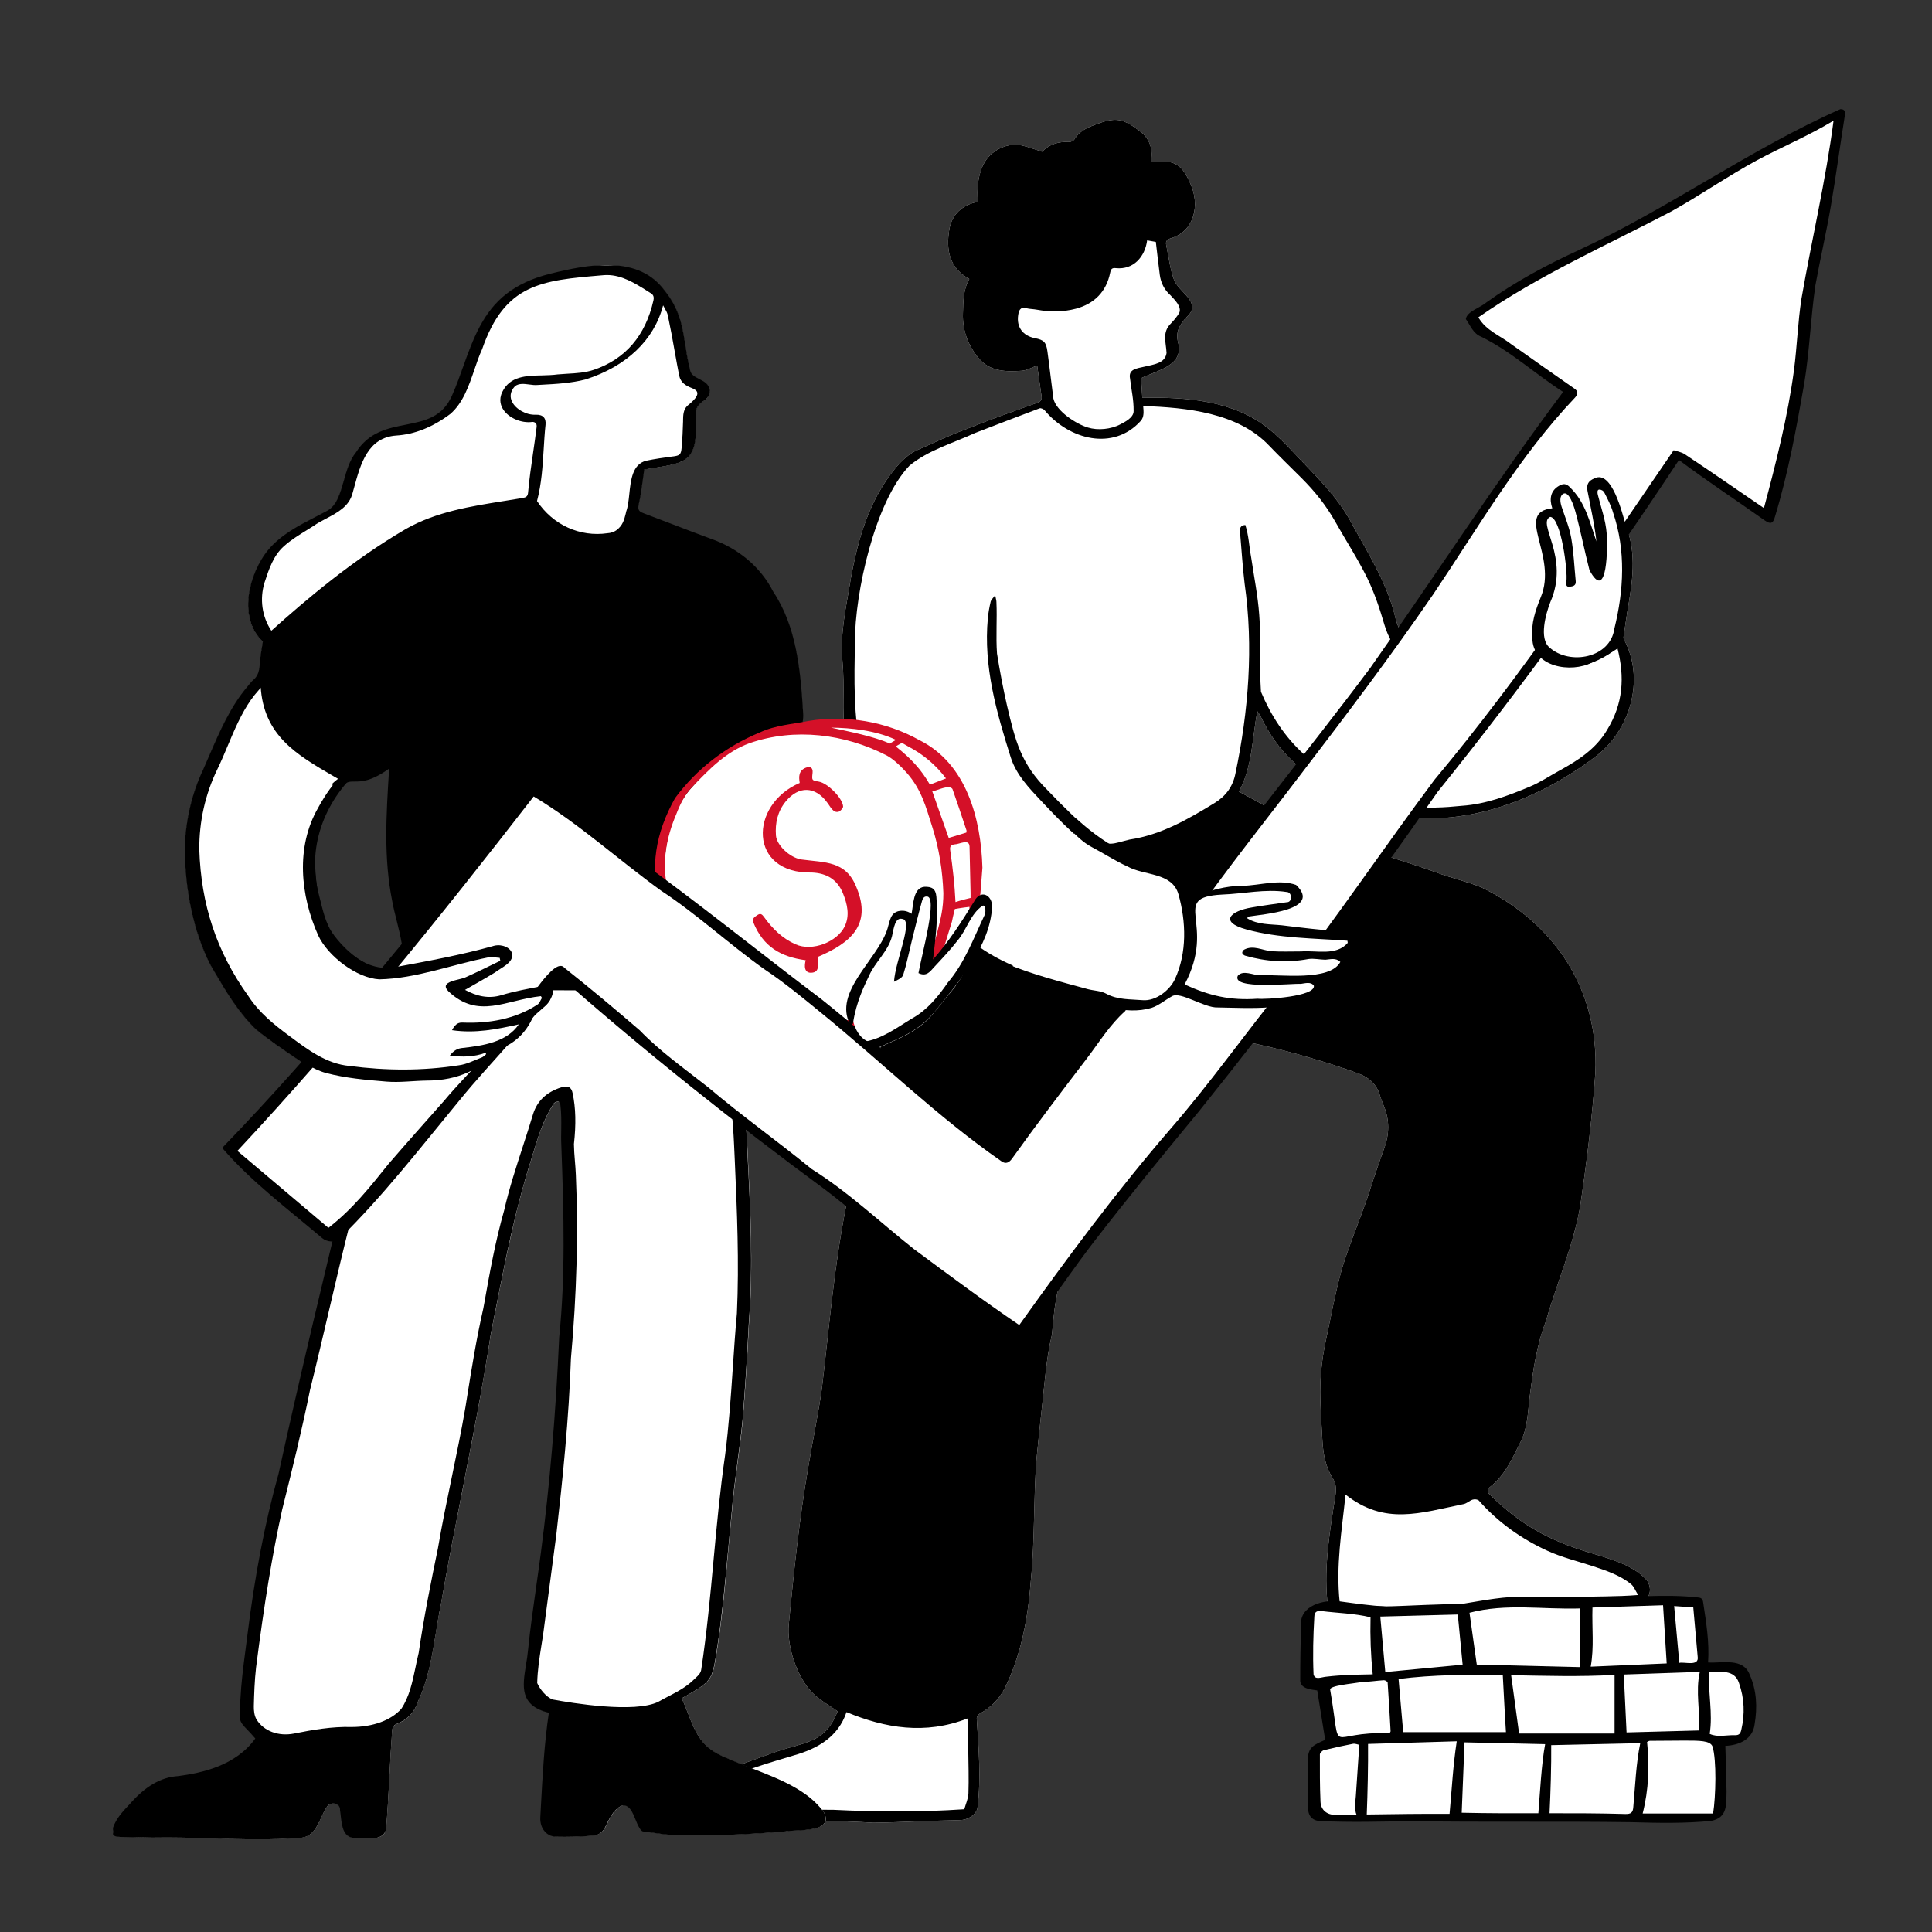 <svg width="226" height="226" viewBox="0 0 226 226" fill="none" xmlns="http://www.w3.org/2000/svg">
<rect x="0" y="0" width="226" height="226" fill="#333333" stroke="none"/>
<g clip-path="url(#clip0_5016_13037)">
<path d="M192.677 184.886C191.22 183.237 188.973 182.559 186.94 181.916C181.643 180.425 178.188 178.675 174.246 174.812C173.851 174.462 174.02 174.157 174.348 173.898C176.087 172.531 176.923 170.544 177.883 168.647C178.707 167.009 178.718 165.202 178.933 163.429C179.317 160.425 179.735 157.399 180.83 154.564C182.106 150.092 184.015 145.801 184.828 141.205C185.607 135.987 186.251 130.725 186.624 125.462C187.041 115.829 181.903 108.003 173.343 103.825C171.604 103.102 169.718 102.707 167.945 102.029C163.687 100.516 159.362 99.274 155.014 98.054C152.484 97.309 150.395 95.615 148.114 94.35C147.063 93.74 145.979 93.176 144.929 92.6C146.499 89.709 146.465 86.445 147.075 83.193C147.267 83.486 147.413 83.667 147.504 83.882C148.441 85.813 149.638 87.574 151.208 89.031C152.981 90.68 154.72 92.397 157.114 93.21C158.639 93.729 160.062 94.599 161.609 95.039C170.26 97.275 179.498 93.876 186.432 88.659C190.678 85.609 192.507 79.489 189.955 74.779C189.921 74.712 189.899 74.61 189.91 74.531C190.057 73.526 190.215 72.532 190.362 71.527C190.96 68.06 191.491 64.842 190.192 61.443C189.661 59.929 189.368 58.518 188.351 56.982C187.968 56.406 187.425 56.203 186.793 56.44C186.115 56.688 185.867 57.061 185.969 57.818C186.296 59.85 186.714 61.872 187.064 63.893C186.714 63.091 186.488 62.278 186.274 61.454C185.89 59.952 185.043 58.71 184.049 57.558C183.552 56.982 183.066 57.004 182.343 57.456C181.304 58.021 181.858 59.41 182.163 59.907C180.932 59.816 179.701 60.562 180.175 62.188C180.525 63.407 180.864 64.638 181.011 65.892C181.18 67.292 181.18 68.704 180.604 70.082C180.04 71.448 179.475 72.848 179.735 74.395C179.757 74.531 179.644 74.7 179.565 74.825C179.373 75.096 179.181 75.355 178.956 75.593C178.357 76.191 177.826 76.948 177.103 77.32C175.568 78.111 173.874 78.495 172.134 78.597C168.317 78.901 164.274 76.157 163.269 72.419C162.377 68.467 160.209 65 158.266 61.499C156.572 58.134 153.794 55.581 151.253 52.86C150.361 51.922 149.458 50.996 148.452 50.195C144.342 46.829 138.752 46.434 133.624 46.536C133.568 45.621 133.512 44.808 133.478 44.243C135.409 43.295 138.514 42.775 137.814 40.076C137.464 38.766 138.051 37.897 138.853 37.05C140.705 35.344 137.78 34.17 137.295 32.623C136.843 31.347 136.696 29.958 136.414 28.625C136.335 28.23 136.516 28.049 136.866 27.902C139.745 27.123 140.389 23.939 139.248 21.488C138.774 20.415 138.21 19.275 136.933 18.981C136.211 18.812 135.42 18.947 134.63 18.947C134.867 17.614 134.63 16.305 133.331 15.345C132.393 14.622 131.411 13.933 130.214 14.023C129.333 14.091 128.452 14.453 127.605 14.78C126.837 15.085 126.148 15.548 125.685 16.293C125.572 16.474 125.256 16.621 125.042 16.61C123.788 16.542 122.715 16.892 121.902 17.75C121.078 17.49 120.321 17.185 119.542 17.016C117.791 16.632 115.849 17.614 115.047 19.218C114.358 20.596 114.279 22.075 114.381 23.6C112.551 23.984 111.343 25.057 111.038 26.886C110.654 29.235 111.038 31.347 113.387 32.634C112.664 33.899 112.687 35.277 112.642 36.654C112.574 38.653 113.24 40.426 114.494 41.917C115.792 43.475 117.678 43.498 119.497 43.374C120.118 43.329 120.705 42.978 121.326 42.764C121.496 43.95 121.654 45.147 121.834 46.333C121.913 46.818 121.699 46.987 121.258 47.146C118.514 48.128 115.747 49.099 113.037 50.195C111.061 50.917 109.355 51.742 107.21 52.691C106.34 53.074 105.459 53.921 104.838 54.644C101.676 58.472 100.388 62.922 99.519 67.71C99.011 70.906 98.243 74.045 98.548 77.332C98.683 78.845 98.683 80.381 98.661 81.917C98.627 84.153 98.796 86.366 99.293 88.534C99.824 90.827 100.219 93.198 101.111 95.355C102.647 99.071 104.669 102.571 107.006 105.869C107.232 106.185 107.334 106.422 107.153 106.851C106.792 107.687 106.532 108.579 106.295 109.46C105.132 113.684 103.878 117.885 103.054 122.199C101.89 128.602 100.355 134.914 98.943 141.261C97.554 148.274 96.989 155.422 96.131 162.514C95.702 165.518 95.069 168.488 94.572 171.481C93.511 177.591 92.878 183.756 92.28 189.922C91.975 192.509 93.274 196.371 95.16 198.144C95.962 198.912 96.967 199.465 97.983 200.188C96.504 203.937 94.234 203.734 90.755 204.931C88.598 205.699 86.441 206.455 84.329 207.336C82.522 208.081 80.975 209.222 80.027 211.018C79.541 211.932 79.801 212.599 80.795 212.768C82.127 212.994 83.46 213.276 84.838 213.05C86.825 212.858 88.847 213.028 90.846 212.994C94.629 212.971 98.401 212.983 102.173 213.22C104.375 213.197 106.588 213.073 108.791 213.005C109.988 212.96 111.196 212.96 112.393 212.904C113.319 212.87 114.29 212.158 114.347 211.424C114.776 207.957 114.471 204.502 114.257 201.035C114.245 200.843 114.437 200.549 114.618 200.447C115.939 199.736 116.933 198.697 117.588 197.376C119.497 193.457 120.276 189.087 120.592 184.784C121.055 180.143 120.886 175.445 121.236 170.792C121.45 168.647 121.665 166.49 121.913 164.344C122.218 161.611 122.399 158.844 123.043 156.168C123.201 154.847 123.257 153.514 123.506 152.204C124.556 146.557 125.019 140.832 126.363 135.231C127.21 131.312 128.012 127.28 129.717 123.644C130.327 122.65 131.196 121.815 131.874 120.855C132.292 120.267 132.811 120.03 133.478 120.053C134.697 120.087 135.94 120.064 137.148 120.222C138.526 120.403 139.892 120.764 141.259 121.024C145.189 121.69 149.096 122.515 152.936 123.644C154.946 124.22 156.945 124.852 158.899 125.575C160.028 125.993 160.965 126.738 161.361 127.969C161.507 128.421 161.666 128.884 161.858 129.324C162.569 131.007 162.535 132.678 161.903 134.384C161.417 135.694 160.977 137.026 160.525 138.348C159.497 141.758 158.007 145.033 156.968 148.443C156.2 151.244 155.669 154.101 155.07 156.936C154.596 159.16 154.381 161.408 154.449 163.689C154.494 165.326 154.607 166.964 154.698 168.601C154.788 170.126 155.07 171.605 155.895 172.915C156.279 173.525 156.324 174.135 156.234 174.79C155.59 178.923 154.867 183.056 155.262 187.257C155.33 188.014 155.68 188.454 156.369 188.59C157.261 188.771 158.176 188.985 159.079 189.008C163.089 189.121 167.109 189.188 171.118 188.929C177.736 188.624 184.342 187.98 190.96 187.811C192.688 187.675 193.512 186.241 192.677 184.886Z" fill="white"/>
<path d="M192.677 184.886C191.22 183.237 188.973 182.559 186.94 181.916C181.643 180.425 178.188 178.675 174.246 174.812C173.851 174.462 174.02 174.157 174.348 173.898C176.087 172.531 176.923 170.544 177.883 168.647C178.707 167.009 178.718 165.202 178.933 163.429C179.317 160.425 179.735 157.399 180.83 154.564C182.106 150.092 184.015 145.801 184.828 141.205C185.607 135.987 186.251 130.725 186.624 125.462C187.041 115.829 181.903 108.003 173.343 103.825C171.604 103.102 169.718 102.707 167.945 102.029C163.687 100.516 159.362 99.274 155.014 98.054C152.484 97.309 150.395 95.615 148.114 94.35C147.063 93.74 145.979 93.176 144.929 92.6C146.499 89.709 146.465 86.445 147.075 83.193C147.267 83.486 147.413 83.667 147.504 83.882C148.441 85.813 149.638 87.574 151.208 89.031C152.981 90.68 154.72 92.397 157.114 93.21C158.639 93.729 160.062 94.599 161.609 95.039C170.26 97.275 179.498 93.876 186.432 88.659C190.678 85.609 192.507 79.489 189.955 74.779C189.921 74.712 189.899 74.61 189.91 74.531C190.057 73.526 190.215 72.532 190.362 71.527C190.96 68.06 191.491 64.842 190.192 61.443C189.661 59.929 189.368 58.518 188.351 56.982C187.968 56.406 187.425 56.203 186.793 56.44C186.115 56.688 185.867 57.061 185.969 57.818C186.296 59.85 186.714 61.872 187.064 63.893C186.714 63.091 186.488 62.278 186.274 61.454C185.89 59.952 185.043 58.71 184.049 57.558C183.552 56.982 183.066 57.004 182.343 57.456C181.304 58.021 181.858 59.41 182.163 59.907C180.932 59.816 179.701 60.562 180.175 62.188C180.525 63.407 180.864 64.638 181.011 65.892C181.18 67.292 181.18 68.704 180.604 70.082C180.04 71.448 179.475 72.848 179.735 74.395C179.757 74.531 179.644 74.7 179.565 74.825C179.373 75.096 179.181 75.355 178.956 75.593C178.357 76.191 177.826 76.948 177.103 77.32C175.568 78.111 173.874 78.495 172.134 78.597C168.317 78.901 164.274 76.157 163.269 72.419C162.377 68.467 160.209 65 158.266 61.499C156.572 58.134 153.794 55.581 151.253 52.86C150.361 51.922 149.458 50.996 148.452 50.195C144.342 46.829 138.752 46.434 133.624 46.536C133.568 45.621 133.512 44.808 133.478 44.243C135.409 43.295 138.514 42.775 137.814 40.076C137.464 38.766 138.051 37.897 138.853 37.05C140.705 35.344 137.78 34.17 137.295 32.623C136.843 31.347 136.696 29.958 136.414 28.625C136.335 28.23 136.516 28.049 136.866 27.902C139.745 27.123 140.389 23.939 139.248 21.488C138.774 20.415 138.21 19.275 136.933 18.981C136.211 18.812 135.42 18.947 134.63 18.947C134.867 17.614 134.63 16.305 133.331 15.345C132.393 14.622 131.411 13.933 130.214 14.023C129.333 14.091 128.452 14.453 127.605 14.78C126.837 15.085 126.148 15.548 125.685 16.293C125.572 16.474 125.256 16.621 125.042 16.61C123.788 16.542 122.715 16.892 121.902 17.75C121.078 17.49 120.321 17.185 119.542 17.016C117.791 16.632 115.849 17.614 115.047 19.218C114.358 20.596 114.279 22.075 114.381 23.6C112.551 23.984 111.343 25.057 111.038 26.886C110.654 29.235 111.038 31.347 113.387 32.634C112.664 33.899 112.687 35.277 112.642 36.654C112.574 38.653 113.24 40.426 114.494 41.917C115.792 43.475 117.678 43.498 119.497 43.374C120.118 43.329 120.705 42.978 121.326 42.764C121.496 43.95 121.654 45.147 121.834 46.333C121.913 46.818 121.699 46.987 121.258 47.146C118.514 48.128 115.747 49.099 113.037 50.195C111.061 50.917 109.355 51.742 107.21 52.691C106.34 53.074 105.459 53.921 104.838 54.644C101.676 58.472 100.388 62.922 99.519 67.71C99.011 70.906 98.243 74.045 98.548 77.332C98.683 78.845 98.683 80.381 98.661 81.917C98.627 84.153 98.796 86.366 99.293 88.534C99.824 90.827 100.219 93.198 101.111 95.355C102.647 99.071 104.669 102.571 107.006 105.869C107.232 106.185 107.334 106.422 107.153 106.851C106.792 107.687 106.532 108.579 106.295 109.46C105.132 113.684 103.878 117.885 103.054 122.199C101.89 128.602 100.355 134.914 98.943 141.261C97.554 148.274 96.989 155.422 96.131 162.514C95.702 165.518 95.069 168.488 94.572 171.481C93.511 177.591 92.878 183.756 92.28 189.922C91.975 192.509 93.274 196.371 95.16 198.144C95.962 198.912 96.967 199.465 97.983 200.188C96.504 203.937 94.234 203.734 90.755 204.931C88.598 205.699 86.441 206.455 84.329 207.336C82.522 208.081 80.975 209.222 80.027 211.018C79.541 211.932 79.801 212.599 80.795 212.768C82.127 212.994 83.46 213.276 84.838 213.05C86.825 212.858 88.847 213.028 90.846 212.994C94.629 212.971 98.401 212.983 102.173 213.22C104.375 213.197 106.588 213.073 108.791 213.005C109.988 212.96 111.196 212.96 112.393 212.904C113.319 212.87 114.29 212.158 114.347 211.424C114.776 207.957 114.471 204.502 114.257 201.035C114.245 200.843 114.437 200.549 114.618 200.447C115.939 199.736 116.933 198.697 117.588 197.376C119.497 193.457 120.276 189.087 120.592 184.784C121.055 180.143 120.886 175.445 121.236 170.792C121.45 168.647 121.665 166.49 121.913 164.344C122.218 161.611 122.399 158.844 123.043 156.168C123.201 154.847 123.257 153.514 123.506 152.204C124.556 146.557 125.019 140.832 126.363 135.231C127.21 131.312 128.012 127.28 129.717 123.644C130.327 122.65 131.196 121.815 131.874 120.855C132.292 120.267 132.811 120.03 133.478 120.053C134.697 120.087 135.94 120.064 137.148 120.222C138.526 120.403 139.892 120.764 141.259 121.024C145.189 121.69 149.096 122.515 152.936 123.644C154.946 124.22 156.945 124.852 158.899 125.575C160.028 125.993 160.965 126.738 161.361 127.969C161.507 128.421 161.666 128.884 161.858 129.324C162.569 131.007 162.535 132.678 161.903 134.384C161.417 135.694 160.977 137.026 160.525 138.348C159.497 141.758 158.007 145.033 156.968 148.443C156.2 151.244 155.669 154.101 155.07 156.936C154.596 159.16 154.381 161.408 154.449 163.689C154.494 165.326 154.607 166.964 154.698 168.601C154.788 170.126 155.07 171.605 155.895 172.915C156.279 173.525 156.324 174.135 156.234 174.79C155.59 178.923 154.867 183.056 155.262 187.257C155.33 188.014 155.68 188.454 156.369 188.59C157.261 188.771 158.176 188.985 159.079 189.008C163.089 189.121 167.109 189.188 171.118 188.929C177.736 188.624 184.342 187.98 190.96 187.811C192.688 187.675 193.512 186.241 192.677 184.886ZM182.219 69.02C182.886 66.389 181.993 63.938 181.338 61.386C181.248 61.115 181.632 60.799 181.813 61.07C183.258 63.306 183.134 65.79 183.518 68.207C183.563 68.512 183.552 68.896 184.026 68.749C184.433 68.625 184.907 68.523 184.817 67.902C184.704 67.145 184.557 66.4 184.489 65.632C184.354 64.119 183.902 62.696 183.484 61.251C183.224 60.358 182.479 58.597 183.145 58.382C183.868 58.1 184.794 60.596 185.133 61.962C185.381 62.978 185.607 64.006 185.777 65.034C185.946 66.073 186.025 67.112 186.127 68.15C186.183 68.794 186.353 68.907 186.883 68.523C187.572 68.026 188.08 67.405 188.08 66.468C188.08 64.763 188.363 63.057 187.956 61.363C187.696 60.166 187.425 58.969 187.256 57.761C187.245 57.58 187.414 57.501 187.504 57.671C189.097 60.889 190.294 64.424 189.933 68.072C189.741 69.765 189.368 71.425 189.063 73.108C188.781 75.344 187.651 76.225 185.573 76.677C184.647 76.903 183.744 76.835 182.897 76.417C179.498 74.757 181.587 71.708 182.219 69.02ZM121.055 39.557C119.643 39.274 118.898 38.269 119.101 36.869C119.18 36.372 119.305 35.853 120.061 36.056C120.457 36.158 120.874 36.146 121.281 36.225C122.817 36.508 124.364 36.508 125.855 36.112C128 35.536 129.412 34.136 129.864 31.9C129.954 31.471 130.078 31.313 130.541 31.369C132.585 31.573 133.929 30.059 134.189 28.117C134.562 28.185 134.901 28.241 135.205 28.298C135.364 29.608 135.499 30.884 135.669 32.16C135.793 33.097 136.199 33.899 136.922 34.543C137.374 35.04 138.277 35.875 137.938 36.609C137.667 37.061 137.329 37.468 136.967 37.84C135.906 38.879 136.403 40.042 136.459 41.296C136.29 42.516 134.968 42.628 133.839 42.9C132.981 43.103 131.964 43.17 132.19 44.288C132.348 45.689 132.619 46.671 132.608 48.094C132.608 48.873 131.546 49.382 131.05 49.641C129.943 50.229 128.407 50.364 127.266 50.014C125.922 49.619 123.551 48.105 123.223 46.626C122.975 44.785 122.783 42.945 122.523 41.104C122.376 40.008 122.094 39.76 121.055 39.557ZM113.285 209.775C113.263 210.408 112.969 211.029 112.8 211.639C107.673 211.989 102.625 211.955 97.509 211.707C94.03 211.673 90.541 211.684 87.062 211.707C85.289 211.831 83.539 211.955 81.788 211.548C81.314 211.469 81.45 211.085 81.597 210.826C82.218 209.73 83.11 208.917 84.239 208.375C87.006 207.054 89.954 206.218 92.878 205.337C95.634 204.558 98.051 203.18 99.022 200.278C103.539 202.153 108.226 202.954 113.172 201.023C113.206 202.299 113.251 203.451 113.263 204.603C113.285 206.32 113.342 208.048 113.285 209.775ZM138.221 113.65C136.945 117.467 134.042 117.365 130.688 116.53C127.571 115.739 124.477 114.802 121.349 114.056C116.075 112.204 113.861 110.657 109.965 106.727C107.108 103.96 105.516 100.369 103.618 96.981C101.97 94.237 101.495 91.12 100.795 88.083C99.801 83.814 99.937 79.466 100.004 75.141C99.993 69.348 102.342 58.698 106.374 54.486C108.52 52.679 111.535 51.821 114.042 50.658C116.56 49.687 119.079 48.715 121.608 47.767C121.755 47.71 122.06 47.846 122.184 47.981C125.075 51.459 130.236 52.77 133.432 49.246C133.85 48.783 133.783 48.162 133.726 47.496C138.785 47.676 144.827 48.264 148.486 52.16C149.717 53.436 150.993 54.667 152.247 55.92C153.794 57.456 155.138 59.139 156.211 61.047C157.442 63.238 158.82 65.35 159.926 67.597C160.785 69.348 161.406 71.234 161.959 73.119C162.4 74.61 163.179 75.852 164.184 76.948C166.691 79.85 170.994 80.415 174.517 79.319C176.55 78.777 178.47 77.851 179.961 76.315C182.75 79.059 186.42 78.009 189.198 75.796C190.079 79.251 189.865 82.323 188.001 85.372C186.703 87.586 184.636 88.93 182.445 90.127C181.271 90.77 180.153 91.527 178.922 92.035C176.381 93.097 173.794 94.068 171.016 94.26C166.849 94.689 163.258 94.61 159.452 92.645C158.854 92.351 158.221 92.103 157.589 91.866C155.59 91.109 154.088 89.641 152.552 88.252C150.293 86.208 148.678 83.712 147.504 80.923C147.301 77.964 147.549 74.904 147.301 71.922C147.142 69.686 146.691 67.462 146.363 65.237C146.126 63.972 146.081 62.64 145.674 61.409C145.098 61.454 145.019 61.781 145.053 62.199C145.234 64.232 145.347 66.265 145.595 68.286C146.646 75.683 146.047 83.181 144.522 90.465C144.229 92.001 143.382 93.13 142.117 93.91C139 95.818 135.838 97.659 132.134 98.212C130.304 98.63 129.536 99.229 127.967 97.761C126.137 96.01 124.274 94.271 122.534 92.43C119.418 89.336 118.785 86.705 117.803 82.56C117.34 80.539 116.956 78.495 116.628 76.451C116.481 74.463 116.651 72.43 116.56 70.432C116.56 70.24 116.493 70.048 116.414 69.63C116.154 69.98 115.939 70.161 115.883 70.386C115.736 71.03 115.612 71.674 115.555 72.329C115.024 77.93 116.572 83.34 118.243 88.625C118.898 90.646 120.355 92.159 121.755 93.65C123.54 95.547 125.369 97.456 127.424 99.025C129.593 100.697 131.998 102.086 134.765 102.662C136.482 103.034 138.051 103.486 138.334 105.451C138.684 108.161 139.215 111.019 138.221 113.65ZM157.013 110.951C154.246 111.323 151.569 111.73 148.803 111.493C148.136 111.448 147.493 111.199 146.838 111.052C146.623 111.007 146.363 110.94 146.194 111.019C145.911 111.177 145.686 111.436 145.437 111.662C145.686 111.798 145.923 112.001 146.194 112.069C147.56 112.408 148.927 112.758 150.361 112.622C152.337 112.441 154.302 112.306 156.256 112.859C156.572 112.95 156.538 113.221 156.256 113.3C153.523 114.147 150.734 114.327 147.922 114.237C147.233 114.181 146.544 114 145.855 113.966C145.539 113.955 145.223 114.169 144.895 114.282C145.098 114.553 145.256 115.039 145.494 115.073C146.454 115.208 147.447 115.253 148.419 115.265C150.158 115.321 151.931 114.881 153.557 115.683C153.67 115.75 153.67 115.908 153.523 115.942C148.611 117.275 143.754 117.501 138.955 115.265C139.949 112.859 140.671 110.443 140.208 107.834C140.129 107.337 140.073 106.829 140.095 106.332C140.4 105.124 142.512 105.078 143.529 104.999C145.561 104.875 147.583 104.728 149.616 104.615C149.932 104.593 150.293 104.638 150.576 104.774C150.768 104.864 150.96 105.169 150.982 105.383C150.993 105.541 150.734 105.846 150.564 105.88C148.757 106.185 146.928 106.355 145.155 106.806C144.952 106.851 144.726 106.953 144.579 107.111C144.364 107.337 144.059 107.665 144.105 107.879C144.161 108.15 144.489 108.478 144.771 108.591C146.499 109.257 148.26 109.675 150.146 109.596C150.756 109.573 151.377 109.867 152.01 109.934C153.342 110.059 154.686 110.126 156.03 110.194C156.505 110.228 157.826 110.725 157.013 110.951ZM184.229 186.839C182.592 186.93 180.966 187.156 179.328 187.28C175.839 187.438 172.349 187.788 168.859 187.912C164.839 187.867 160.694 188.149 156.719 187.461C156.245 183.147 156.968 179.047 157.397 174.835C162.016 178.449 166.07 176.992 171.22 175.942C171.592 175.863 171.897 175.535 172.27 175.422C172.484 175.355 172.868 175.388 172.993 175.535C175.251 178.087 177.973 180.019 181.045 181.419C182.705 182.175 184.512 182.616 186.251 183.181C187.855 183.711 189.458 184.231 190.791 185.304C191.13 185.575 191.288 186.049 191.627 186.58C189.018 186.794 186.793 186.704 184.229 186.839Z" fill="black"/>
</g>
<g clip-path="url(#clip1_5016_13037)">
<path d="M114.421 106.31C113.98 106.038 113.742 106.333 113.492 106.593C112.428 107.953 111.861 109.653 110.604 110.91C109.935 111.613 109.369 112.417 108.757 113.165C108.814 110.752 109.663 108.406 108.927 106.061C108.848 105.857 108.666 105.596 108.474 105.528C106.661 104.86 106.605 106.99 106.344 108.225C105.245 107.749 104.259 107.851 103.931 109.211C103.534 110.854 102.696 112.247 101.393 113.596C100.079 112.055 98.788 110.559 97.507 109.041C94.653 105.517 94.675 100.792 94.018 96.509C93.769 94.481 93.599 92.453 93.44 90.425C93.474 88.736 93.067 87.014 93.588 85.36C93.826 84.771 93.927 84.079 93.894 83.445C93.599 78.573 93.18 73.44 90.393 69.259C88.886 66.279 86.235 64.183 83.108 63.095C80.537 62.144 77.976 61.135 75.405 60.183C74.85 59.979 74.476 59.832 74.657 59.05C74.974 57.679 75.099 56.274 75.314 54.915C80.219 54.11 81.602 54.371 81.352 48.819C81.239 47.912 81.59 47.368 82.259 46.926C82.848 46.541 83.176 45.975 82.904 45.363C82.485 44.343 80.786 44.445 80.673 43.233C79.766 39.562 80.208 37.137 77.682 33.987C74.544 29.817 68.641 31.03 64.257 32.117C62.456 32.582 60.768 33.273 59.306 34.417C55.534 37.284 54.775 42.122 52.962 46.213C50.753 51.447 44.76 48.071 41.656 53.011C40.059 54.949 40.285 58.767 38.291 59.821C35.878 61.124 33.239 62.212 31.426 64.353C29.138 67.118 27.801 72.375 30.792 75.049C30.667 75.921 30.508 76.658 30.463 77.406C30.406 78.233 30.372 79.026 29.659 79.615C29.41 79.819 29.228 80.103 29.013 80.34C26.589 83.184 25.297 86.708 23.813 90.073C22.465 92.906 21.797 95.897 21.672 99.013C21.672 103.727 22.499 108.61 24.64 112.837C26.226 115.499 27.823 118.389 30.101 120.507C31.936 122.003 33.941 123.283 35.901 124.62C38.144 126.161 40.863 126.241 43.491 126.467C39.832 141.775 36.026 157.083 32.661 172.458C30.928 178.69 29.795 185.047 29.002 191.46C28.696 193.93 28.322 196.4 28.209 198.881C27.993 201.918 28.005 201.113 29.976 203.391C27.801 206.45 24.096 207.424 20.867 207.844C18.522 207.991 16.71 209.419 15.237 211.13C14.489 211.934 13.742 212.693 13.368 213.747C13.096 214.517 13.311 214.823 14.104 214.846C15.35 214.869 16.596 214.914 17.843 214.937C23.598 214.823 29.33 215.424 35.085 214.971C37.079 214.914 37.306 212.705 38.235 211.379C38.608 210.665 39.923 210.892 39.866 211.764C40.093 213.056 39.923 215.118 41.781 215.016C42.891 214.914 44.76 215.458 45.157 214.042C45.474 210.212 45.587 206.382 45.859 202.552C45.882 202.144 46.006 201.827 46.437 201.657C47.626 201.17 48.465 200.354 48.873 199.085C50.56 195.539 50.764 191.573 51.557 187.777C53.393 177.183 55.783 166.702 57.414 156.074C58.774 149.287 59.975 142.466 62.082 135.86C62.784 133.538 63.419 131.17 64.767 129.119C64.869 128.949 65.186 128.869 65.413 128.813C65.458 128.801 65.617 129.096 65.651 129.266C65.866 130.83 65.685 132.439 65.764 134.014C66.036 141.492 66.274 149.004 65.515 156.459C65.129 164.889 64.461 173.297 63.373 181.659C62.886 185.432 62.263 189.194 61.878 192.978C61.595 196.207 60.065 199.289 64.314 200.332C63.702 204.456 63.532 208.467 63.317 212.614C63.249 213.826 63.997 214.801 65.129 214.823C66.546 214.857 67.962 214.812 69.367 214.71C69.933 214.665 70.488 214.393 70.783 213.792C71.077 213.192 71.372 212.569 71.768 212.025C72.04 211.662 72.448 211.3 72.867 211.175C74.091 210.971 74.374 212.977 74.895 213.77C74.986 213.951 75.156 214.189 75.314 214.212C76.651 214.393 77.988 214.597 79.336 214.665C83.539 214.687 87.753 214.574 91.945 214.2C93.293 213.928 97.575 214.427 96.397 212.036C93.927 208.603 88.75 207.413 85.046 205.714C81.386 204.275 81.205 201.906 79.755 198.666C83.46 196.547 83.312 196.683 83.947 192.559C84.74 187.426 85.068 182.225 85.601 177.058C85.884 173.41 86.53 169.796 86.881 166.17C87.198 162.374 87.425 158.567 87.617 154.76C88.161 147.746 87.742 140.733 87.402 133.73C87.13 126.354 85.238 119.159 84.003 111.908C85 113.222 85.533 114.899 86.507 116.247C88.286 118.23 89.894 120.496 92.319 121.765C95.921 123.771 100.34 123.873 103.999 122.003C105.868 121.221 107.692 120.303 109.04 118.706C109.765 117.856 110.434 116.961 111.17 116.111C112.541 114.514 113.413 112.61 114.353 110.763C114.886 109.721 114.988 108.588 115.169 107.466C115.214 106.899 114.863 106.582 114.421 106.31ZM49.008 113.233L44.839 113.55L40.331 111.964L35.935 103.772L37.612 94.107L42.109 87.535L51.444 83.558L49.008 113.233Z" fill="white"/>
<path d="M114.456 106.253C114.002 105.97 113.719 106.253 113.481 106.514L113.447 106.548C112.994 107.126 112.62 107.783 112.269 108.406C111.782 109.256 111.283 110.14 110.57 110.854C110.105 111.341 109.686 111.885 109.278 112.406C109.131 112.599 108.984 112.791 108.825 112.984C108.859 112.236 108.961 111.477 109.052 110.752C109.267 109.199 109.482 107.602 108.984 106.027C108.893 105.8 108.712 105.54 108.497 105.46C108.021 105.29 107.636 105.29 107.33 105.472C106.718 105.823 106.548 106.797 106.401 107.658C106.367 107.828 106.344 107.987 106.31 108.134C105.642 107.851 105.087 107.817 104.667 108.032C104.282 108.225 104.022 108.61 103.874 109.188C103.489 110.774 102.696 112.145 101.393 113.494C100.997 113.04 100.612 112.587 100.226 112.134C99.309 111.058 98.436 110.038 97.553 108.995C95.264 106.163 94.823 102.526 94.403 99.002C94.302 98.175 94.2 97.314 94.075 96.487C93.826 94.504 93.667 92.555 93.497 90.402C93.508 89.847 93.475 89.28 93.441 88.736C93.373 87.615 93.293 86.459 93.644 85.36C93.882 84.782 93.996 84.068 93.95 83.422C93.644 78.244 93.146 73.259 90.45 69.214C89 66.358 86.405 64.149 83.142 63.016C81.726 62.495 80.299 61.951 78.917 61.418C77.773 60.988 76.594 60.535 75.428 60.093C74.884 59.889 74.544 59.764 74.714 59.028C74.94 58.064 75.065 57.067 75.201 56.093C75.258 55.708 75.303 55.311 75.36 54.926C75.733 54.869 76.085 54.812 76.413 54.756C80.424 54.121 81.636 53.94 81.398 48.773C81.296 47.958 81.568 47.391 82.27 46.938C82.939 46.496 83.199 45.884 82.939 45.306C82.735 44.819 82.27 44.581 81.806 44.343C81.273 44.071 80.763 43.81 80.707 43.187C80.446 42.145 80.299 41.204 80.163 40.309C79.812 38.1 79.517 36.185 77.705 33.93C76.3 32.061 74.249 31.098 71.428 31.007C69.095 30.928 66.591 31.46 64.246 32.049C62.241 32.559 60.609 33.318 59.273 34.349C56.486 36.48 55.319 39.709 54.197 42.836C53.801 43.946 53.393 45.091 52.917 46.167C51.795 48.83 49.688 49.238 47.468 49.68C45.338 50.099 43.14 50.529 41.622 52.943C40.908 53.804 40.557 55.028 40.217 56.218C39.787 57.736 39.368 59.163 38.28 59.741C37.838 59.979 37.385 60.217 36.943 60.444C34.95 61.475 32.888 62.529 31.404 64.285C30.191 65.746 29.33 67.763 29.092 69.701C28.82 71.933 29.41 73.825 30.746 75.049C30.712 75.31 30.667 75.57 30.622 75.808C30.531 76.352 30.452 76.862 30.418 77.372L30.407 77.451C30.35 78.233 30.293 78.981 29.636 79.536C29.455 79.683 29.308 79.865 29.16 80.046C29.104 80.125 29.036 80.193 28.979 80.272C26.94 82.663 25.694 85.564 24.482 88.374C24.255 88.918 24.006 89.473 23.768 90.017C22.476 92.736 21.751 95.75 21.615 98.979C21.615 104.191 22.646 108.984 24.584 112.825C24.731 113.074 24.878 113.312 25.014 113.562C26.464 116.032 27.971 118.57 30.044 120.507C31.506 121.697 33.092 122.762 34.632 123.805C35.04 124.076 35.448 124.348 35.844 124.632C37.884 126.037 40.342 126.241 42.721 126.422C42.948 126.445 43.174 126.456 43.401 126.479C42.483 130.32 41.543 134.229 40.625 138.013C37.906 149.264 35.097 160.912 32.582 172.402C31.007 178.044 29.806 184.265 28.922 191.414C28.855 191.969 28.787 192.525 28.707 193.08C28.458 194.972 28.209 196.921 28.118 198.847L28.107 199.04C27.948 201.306 27.948 201.306 28.934 202.348C29.183 202.609 29.489 202.926 29.863 203.368C27.574 206.552 23.609 207.402 20.822 207.764C18.817 207.889 16.959 208.977 15.147 211.073L15.045 211.175C14.32 211.957 13.629 212.693 13.255 213.713C13.107 214.121 13.096 214.404 13.232 214.597C13.357 214.789 13.617 214.88 14.048 214.88L15.69 214.914C16.381 214.937 17.095 214.948 17.797 214.959C20.131 214.914 22.488 214.982 24.776 215.05C26.566 215.107 28.379 215.163 30.203 215.163C31.811 215.163 33.431 215.118 35.04 214.993C36.502 214.948 37.045 213.781 37.566 212.648C37.77 212.206 37.974 211.753 38.246 211.367C38.439 211.005 38.881 210.914 39.232 211.005C39.515 211.084 39.798 211.311 39.776 211.719V211.741C39.809 211.968 39.843 212.206 39.866 212.467C40.002 213.645 40.161 215.129 41.747 215.027C42.019 215.005 42.325 215.016 42.653 215.027C43.684 215.073 44.862 215.129 45.168 213.996C45.338 211.866 45.463 209.691 45.565 207.594C45.655 205.929 45.746 204.207 45.87 202.507C45.893 202.054 46.052 201.804 46.414 201.657C47.672 201.147 48.487 200.297 48.884 199.062C50.096 196.524 50.549 193.714 50.991 191.006C51.161 189.93 51.342 188.82 51.569 187.732C52.339 183.245 53.234 178.69 54.095 174.294C55.262 168.322 56.486 162.147 57.415 156.029C57.619 154.998 57.822 153.955 58.026 152.924C59.137 147.27 60.292 141.424 62.082 135.826C62.15 135.588 62.229 135.35 62.297 135.112C62.92 133.062 63.555 130.931 64.767 129.096C64.858 128.937 65.175 128.858 65.356 128.824C65.401 128.869 65.515 129.096 65.549 129.232C65.673 130.172 65.662 131.135 65.651 132.076C65.639 132.699 65.628 133.345 65.662 133.979C65.968 142.319 66.138 149.264 65.413 156.425C65.005 165.513 64.303 173.75 63.272 181.625C63.102 182.939 62.909 184.265 62.728 185.556C62.388 187.981 62.026 190.474 61.776 192.955C61.72 193.567 61.629 194.168 61.527 194.757C61.119 197.295 60.757 199.493 64.201 200.365C63.657 204.048 63.476 207.583 63.272 211.311C63.249 211.741 63.226 212.161 63.204 212.591C63.17 213.248 63.362 213.849 63.759 214.279C64.099 214.653 64.552 214.846 65.062 214.857C66.421 214.891 67.849 214.846 69.299 214.744C69.967 214.699 70.488 214.359 70.76 213.792L70.851 213.622C71.111 213.078 71.394 212.523 71.746 212.036C71.984 211.719 72.391 211.333 72.799 211.209C73.626 211.073 74.011 212.036 74.351 212.874C74.487 213.214 74.623 213.543 74.77 213.77C74.805 213.849 75.008 214.211 75.235 214.245L75.767 214.313C76.912 214.472 78.09 214.642 79.268 214.699C83.879 214.733 88.003 214.574 91.888 214.234C92.183 214.177 92.625 214.155 93.135 214.132C94.415 214.064 96.023 213.985 96.465 213.226C96.647 212.908 96.624 212.501 96.375 211.991C94.505 209.396 91.175 208.104 87.957 206.858C86.904 206.45 85.918 206.065 85.001 205.646C82.078 204.49 81.409 202.79 80.48 200.422C80.265 199.867 80.038 199.289 79.755 198.666L79.846 198.609C83.301 196.638 83.301 196.638 83.856 192.967L83.924 192.525C84.468 188.978 84.797 185.341 85.125 181.829C85.272 180.254 85.42 178.622 85.578 177.024C85.737 175.008 86.009 172.968 86.269 170.997C86.485 169.399 86.7 167.756 86.858 166.136C87.142 162.737 87.379 158.997 87.595 154.726C88.105 148.199 87.776 141.571 87.448 135.158L87.379 133.685C87.187 128.45 86.167 123.227 85.17 118.173C84.774 116.179 84.377 114.117 84.026 112.089C84.468 112.712 84.831 113.426 85.182 114.117C85.544 114.831 85.918 115.579 86.405 116.236C86.768 116.632 87.13 117.052 87.47 117.459C88.852 119.08 90.291 120.745 92.228 121.765C95.82 123.771 100.317 123.861 103.954 122.003C106.061 121.119 107.726 120.213 109.018 118.694C109.358 118.298 109.686 117.879 110.003 117.482C110.366 117.029 110.751 116.553 111.136 116.1C112.326 114.706 113.153 113.074 113.946 111.488L114.32 110.74C114.784 109.834 114.931 108.848 115.067 107.896C115.09 107.738 115.113 107.59 115.135 107.432C115.283 106.865 114.886 106.525 114.456 106.253ZM67.361 137.435C67.339 136.88 67.293 136.325 67.248 135.781C67.192 135.135 67.146 134.478 67.135 133.832C67.395 131.509 67.35 129.617 66.987 127.895C66.92 127.544 66.795 127.317 66.591 127.192C66.376 127.068 66.07 127.068 65.662 127.192C63.917 127.748 62.841 128.779 62.354 130.331C61.98 131.577 61.572 132.835 61.176 134.059C60.383 136.506 59.556 139.022 58.978 141.571C57.958 145.14 57.29 148.834 56.656 152.414L56.531 153.083C55.749 156.493 55.183 160.006 54.639 163.405L54.458 164.549C53.993 167.291 53.416 170.056 52.86 172.741C52.294 175.472 51.705 178.305 51.229 181.115C50.47 184.797 49.598 189.08 48.975 193.363C48.839 193.918 48.714 194.496 48.601 195.063C48.25 196.74 47.887 198.473 46.947 199.89C45.746 201.238 43.627 202.02 41.135 202.02C38.824 201.952 36.524 202.36 34.383 202.79C32.582 203.141 30.871 202.507 30.021 201.159C29.738 200.705 29.681 200.048 29.693 199.584C29.727 198.235 29.772 196.649 29.953 195.063C30.905 187.619 31.834 181.931 33.001 176.617C34.236 171.676 35.335 167.201 36.264 162.601C37.034 159.507 37.77 156.357 38.484 153.309C39.288 149.865 40.127 146.296 41.01 142.806C41.928 138.455 43.197 132.733 44.806 127.124C44.874 126.785 45.021 126.717 45.395 126.705L46.811 126.671C48.374 126.637 49.994 126.603 51.569 126.433C54.322 126.127 56.576 124.983 58.276 123.023C58.525 122.739 58.899 122.536 59.261 122.343C59.454 122.241 59.658 122.128 59.85 122.003C60.938 121.278 61.765 120.269 62.32 119.012C62.581 118.717 62.875 118.468 63.158 118.23C63.895 117.595 64.586 116.995 64.722 115.839C71.089 115.907 77.705 115.669 82.712 111.998C82.973 113.482 83.245 114.989 83.505 116.451C84.547 122.162 85.624 128.065 85.873 133.979C85.895 134.557 85.918 135.135 85.952 135.713C86.213 141.594 86.473 147.667 86.201 153.627C86.009 155.734 85.862 157.876 85.725 159.949C85.499 163.326 85.261 166.816 84.819 170.226C84.23 174.294 83.845 178.452 83.471 182.474C83.086 186.678 82.678 191.029 82.032 195.278C81.976 195.72 81.67 196.003 81.353 196.298C81.285 196.366 81.217 196.422 81.149 196.49C80.276 197.352 79.189 197.918 78.135 198.462C77.773 198.655 77.388 198.847 77.025 199.062C74.272 200.445 66.84 199.21 64.642 198.802C63.883 198.507 63.147 197.589 62.841 196.876C62.875 195.403 63.102 193.93 63.328 192.502C63.396 192.083 63.464 191.641 63.532 191.21C63.77 189.386 64.019 187.551 64.257 185.726C64.529 183.664 64.801 181.613 65.073 179.551C65.821 172.991 66.546 165.954 66.784 158.929C67.463 151.429 67.656 144.211 67.361 137.435ZM79.903 49.294C79.88 50.314 79.823 51.357 79.733 52.388C79.665 53.192 79.495 53.294 78.724 53.396H78.69C77.671 53.532 76.617 53.679 75.586 53.895C73.978 54.303 73.785 56.15 73.615 57.781C73.536 58.552 73.456 59.265 73.252 59.832C73.23 59.911 73.207 59.991 73.196 60.081C73.014 60.795 72.856 61.475 72.097 62.03C71.859 62.211 71.417 62.359 71.077 62.37C67.837 62.846 64.677 61.407 62.819 58.608C63.351 56.603 63.476 54.529 63.6 52.524C63.657 51.595 63.714 50.632 63.816 49.68C63.849 49.283 63.782 49 63.589 48.796C63.396 48.592 63.09 48.501 62.649 48.513C61.572 48.569 60.303 47.867 59.884 46.96C59.68 46.53 59.59 45.873 60.236 45.181C60.7 44.819 61.312 44.898 61.901 44.977C62.241 45.023 62.592 45.068 62.898 45.034L63.294 45.011C65.039 44.921 66.829 44.819 68.494 44.388C73.298 42.847 76.515 39.777 77.569 35.72C77.625 35.834 77.693 35.947 77.75 36.049C77.92 36.355 78.067 36.615 78.124 36.91C78.43 38.349 78.702 39.822 78.951 41.25C79.109 42.133 79.268 43.04 79.449 43.935C79.619 44.785 80.265 45.136 80.933 45.397C81.319 45.544 81.534 45.725 81.568 45.952C81.647 46.462 80.854 47.096 80.378 47.493C79.925 47.969 79.914 48.569 79.903 49.158V49.294ZM58.038 115.613C58.468 115.658 58.899 115.658 59.318 115.669C59.839 115.681 60.371 115.681 60.881 115.76V115.828C60.088 115.952 59.443 116.122 58.876 116.281C57.381 116.689 56.384 116.961 54.299 115.805C55.228 115.216 56.169 115.363 57.154 115.511C57.449 115.533 57.743 115.579 58.038 115.613ZM47.196 112.667C47.083 112.848 46.879 113.052 46.686 113.097C44.454 113.562 42.461 112.905 40.41 111.024C37.476 108.293 37.023 104.395 36.841 100.962C36.638 97.495 38.348 94.458 39.855 92.215C40.41 91.467 40.806 91.422 41.362 91.422H41.475C42.279 91.422 43.378 91.433 45.519 89.915L45.508 90.107C45.179 95.376 44.862 100.362 45.893 105.472C46.029 106.219 46.222 106.967 46.403 107.692C46.618 108.565 46.845 109.46 46.992 110.355C47.026 110.582 47.105 110.808 47.173 111.024C47.355 111.567 47.525 112.111 47.196 112.667ZM76.436 35.143C75.507 39.267 73.162 41.998 69.48 43.255C68.494 43.595 67.395 43.663 66.342 43.72C65.968 43.742 65.594 43.765 65.22 43.799C64.665 43.879 64.065 43.89 63.419 43.913C61.572 43.946 59.658 43.992 58.763 45.839C58.298 46.79 58.604 47.538 58.933 48.003C59.601 48.932 61.017 49.521 62.229 49.362C62.411 49.34 62.558 49.397 62.66 49.498C62.762 49.6 62.796 49.759 62.773 49.952C62.649 50.971 62.501 52.002 62.354 53C62.139 54.495 61.912 56.047 61.776 57.589C61.742 58.064 61.538 58.178 61.176 58.246C60.462 58.37 59.726 58.484 59.012 58.597C55.092 59.22 51.025 59.855 47.468 61.883C41.237 65.52 35.799 70.143 31.743 73.78C30.645 72.137 30.361 70.086 30.939 68.16L30.962 68.092C31.46 66.574 31.981 64.999 33.194 63.911C34.02 63.163 35.006 62.563 35.958 61.973C36.196 61.826 36.422 61.679 36.66 61.532C37.113 61.203 37.657 60.92 38.178 60.648C39.481 59.957 40.84 59.243 41.237 57.702C41.305 57.475 41.362 57.249 41.43 57.011C42.177 54.269 43.027 51.175 46.358 50.949C48.51 50.813 50.629 49.963 52.679 48.422C54.152 47.153 54.843 45.159 55.5 43.221C55.783 42.383 56.055 41.59 56.395 40.853C59.057 33.182 63.328 32.809 70.397 32.208C70.602 32.185 70.805 32.174 71.009 32.174C72.743 32.174 74.272 33.126 75.745 34.055L76.028 34.236C76.356 34.417 76.549 34.633 76.436 35.143ZM39.549 91.104C37.804 92.34 36.943 94.662 36.184 96.713C36.003 97.2 35.833 97.653 35.652 98.095C34.632 102.095 35.618 106.038 36.626 108.644C37.362 110.514 38.756 112.066 40.874 113.392L41.01 113.46C42.177 114.083 43.503 114.785 44.896 114.615C47.173 114.513 49.405 113.97 51.569 113.437C52.453 113.222 53.382 112.995 54.288 112.803C54.707 112.712 55.115 112.599 55.511 112.474C56.395 112.213 57.313 111.941 58.264 112.066L58.31 112.304C58.128 112.406 57.958 112.519 57.777 112.621C56.463 113.403 55.092 114.208 53.529 114.479C53.03 114.547 52.215 114.899 52.056 115.363L52.045 115.386L52.056 115.409C52.521 116.848 54.752 117.754 56.135 117.845C57.732 117.799 59.239 117.459 60.825 117.097C61.606 116.927 62.399 116.746 63.215 116.598C62.932 119.102 56.338 119.703 54.061 119.635C53.438 119.624 53.019 119.941 52.77 120.575L52.747 120.643L52.815 120.655C55.364 121.063 57.8 120.564 60.473 119.907C59.941 121.448 57.471 121.969 55.296 122.422C54.186 122.66 53.144 122.875 52.441 123.204L52.385 123.238L52.645 123.612H52.668C53.925 123.839 55.183 123.782 56.52 123.453C56.452 123.51 56.395 123.567 56.327 123.612C55.942 123.952 55.568 124.269 54.979 124.258H54.956C52.339 124.994 49.19 125.289 45.327 125.176C38.767 124.881 37.816 124.178 33.851 121.233C33.239 120.779 32.548 120.269 31.755 119.692C30.554 118.819 29.693 117.618 28.911 116.451C28.787 116.27 28.673 116.088 28.549 115.907C27.223 113.947 25.864 111.919 25.139 109.619C24.096 106.174 23.145 102.446 23.258 98.617C23.36 95.943 23.938 93.235 24.912 90.81C25.297 89.983 25.671 89.122 26.034 88.283C27.246 85.496 28.503 82.606 30.486 80.25C30.826 86.017 34.621 88.238 39.017 90.799C39.187 90.9 39.368 91.002 39.549 91.104ZM94.007 120.768L93.826 120.666C92.614 120.009 91.356 119.329 90.529 118.207C90.155 117.777 89.77 117.335 89.396 116.927C88.524 115.952 87.617 114.944 86.915 113.845C86.36 112.972 85.941 111.975 85.533 111.024C85.216 110.276 84.887 109.494 84.491 108.78C83.958 107.738 84.072 106.707 84.185 105.619C84.241 105.132 84.298 104.622 84.287 104.112C84.536 99.988 84.751 95.727 84.944 91.116C87.912 90.549 90.348 88.929 92.172 87.547C92.115 92.305 92.444 97.132 93.157 101.88C94.03 106.82 96.669 111.477 100.408 114.661C100.317 114.944 100.238 115.227 100.147 115.499C99.898 116.292 99.671 117.04 99.479 117.811C99.433 117.992 99.547 118.207 99.649 118.411C99.694 118.502 99.739 118.592 99.773 118.672L99.796 118.74L99.853 118.694C99.955 118.615 100.079 118.547 100.204 118.468C100.498 118.298 100.782 118.128 100.816 117.913C101.087 115.93 102.107 114.355 103.319 112.644C103.636 112.247 103.886 111.556 104.135 110.888C104.464 109.959 104.815 108.995 105.291 109.143C105.404 109.154 105.494 109.211 105.551 109.301C105.902 109.834 105.358 111.567 104.883 113.108C104.645 113.879 104.418 114.604 104.294 115.171C104.271 115.375 104.305 115.522 104.407 115.59C104.509 115.669 104.679 115.647 104.871 115.545C105.234 115.352 105.642 114.91 105.653 114.593C106.219 112.134 106.843 109.664 107.42 107.353C107.432 107.296 107.443 107.251 107.454 107.194C107.522 106.854 107.602 106.491 108.021 106.548C108.1 106.559 108.304 107.069 108.27 107.409C108.213 109.46 107.772 111.466 107.33 113.414C107.239 113.834 107.137 114.264 107.046 114.683L107.035 114.729L107.069 114.751C107.862 115.205 108.349 114.661 108.734 114.23C110.219 112.576 111.408 111.194 112.496 109.902C112.779 109.607 113.005 109.12 113.221 108.656C113.493 108.089 113.742 107.545 114.036 107.488C114.138 107.466 114.24 107.511 114.354 107.602C114.875 108.078 112.552 112.791 110.694 115.023C109.199 117.595 107.08 119.42 103.806 120.961C100.816 122.479 97.145 122.4 94.007 120.768Z" fill="black"/>
</g>
<g clip-path="url(#clip2_5016_13037)">
<path d="M88.772 119.493C76.613 115.381 75.199 98.299 80.969 92.061C82.195 90.735 84.547 87.605 88.21 86.487C92.175 85.276 96.238 84.129 100.35 84.65C116.199 86.658 118.46 107.493 108.505 116.529C103.476 121.095 94.719 120.967 88.772 119.493Z" fill="white"/>
<path d="M114.92 101.507C114.442 107.186 114.643 110.994 110.377 115.366C108.949 117.233 106.956 118.296 104.9 119.263C101.908 120.246 98.676 120.48 95.577 121.018C90.984 121.101 85.259 120.129 82.341 116.238C80.037 113.163 77.673 109.912 77.168 105.998C76.025 101.418 76.659 97.483 78.968 93.358C81.505 89.926 84.927 87.311 88.873 85.683C90.727 84.819 92.68 84.724 94.599 84.331C99.002 83.61 103.648 84.401 107.536 86.573C113.06 89.308 114.758 95.779 114.92 101.507ZM110.354 104.474C110.252 101.799 109.849 99.212 109.041 96.686C108.295 94.35 107.82 92.416 106.096 90.435C105.492 89.742 104.489 88.759 103.708 88.365C98.806 85.837 92.94 85.111 87.68 86.935C84.927 87.931 82.949 90.006 80.969 92.06C80.083 92.979 79.558 94.079 79.11 95.239C77.927 98.015 77.368 101.025 78.103 104.004C78.652 107.912 80.985 111.144 83.138 114.334C83.937 115.498 84.719 116.708 86.013 117.407C92.793 121.181 101.938 120.556 107.336 114.683C107.747 114.266 108.2 113.452 108.425 112.879C108.962 111.507 109.318 110.308 109.679 108.888C110.044 107.452 110.354 106.258 110.354 104.474ZM113.038 97.392C113.045 97.292 113.078 97.198 113.053 97.124C112.517 95.509 111.984 93.893 111.415 92.29C111.015 91.725 109.617 92.496 109.055 92.567L110.979 98.019L113.038 97.392ZM111.772 105.525C112.24 105.364 113.146 105.118 113.536 105.039C113.536 105.039 113.544 104.864 113.535 104.49C113.493 102.67 113.457 100.85 113.414 99.03C113.38 98.06 112.229 98.769 111.669 98.771C111.203 98.834 111.089 99.039 111.16 99.512C111.448 101.514 111.675 103.497 111.772 105.525ZM113.401 106.085C112.472 106.188 111.698 106.334 111.698 106.334C111.698 106.334 111.492 107.106 111.357 107.801C110.921 109.207 110.485 110.615 110.067 112.028C110.003 112.247 109.845 112.661 109.845 112.661L111.079 112.996C111.079 112.996 111.323 112.649 111.382 112.545C112.359 110.817 113.12 108.971 113.39 107.023C113.426 106.761 113.401 106.404 113.401 106.085ZM110.659 91.058C109.478 89.484 108.008 88.246 106.231 87.314C105.857 87.118 105.529 86.896 105.529 86.896C105.529 86.896 105.125 87.094 104.786 87.316C106.591 88.743 107.723 89.972 108.78 91.786C109.297 91.585 109.948 91.333 110.659 91.058ZM110.259 113.862C109.839 113.689 109.412 113.611 109.412 113.611C109.412 113.611 109.16 113.96 109.002 114.265C108.353 115.521 107.386 116.453 106.196 117.179C105.482 117.614 104.768 118.05 104.054 118.486C106.839 117.938 108.652 116.085 110.259 113.862ZM97.214 85.117C99.452 85.607 102.132 86.117 104.116 86.984C104.119 86.911 104.782 86.612 104.786 86.539C102.477 85.448 99.547 85.135 97.214 85.117Z" fill="#D41028"/>
<path d="M95.642 111.947C95.611 112.675 95.962 113.647 95.041 113.776C94.008 113.921 94.088 112.911 94.249 112.326C91.309 111.93 89.285 110.735 88.136 107.932C87.931 107.459 88.277 107.26 88.6 107.041C88.955 106.8 89.147 106.952 89.363 107.254C90.336 108.615 91.502 109.765 93.052 110.461C95.055 111.359 97.942 110.149 98.8 108.39C99.428 107.101 99.122 105.772 98.61 104.508C97.957 102.896 96.714 102.143 94.992 102.068C87.525 102.241 87.608 94.119 93.549 91.587C93.422 90.855 93.426 90.145 94.256 89.808C94.796 89.59 95.116 89.823 95.053 90.407C94.957 91.287 94.942 91.285 95.804 91.436C96.807 91.612 98.544 93.337 98.624 94.32C98.64 94.519 98.365 94.814 98.151 94.936C97.452 95.191 97.113 94.297 96.748 93.861C95.362 91.96 93.425 91.917 91.925 93.739C90.962 94.908 90.662 96.269 90.768 97.731C90.849 98.846 92.319 100.271 93.673 100.531C96.516 100.919 98.968 100.662 100.197 103.829C102.019 108.21 99.461 110.327 95.642 111.947Z" fill="#D41028"/>
</g>
<g clip-path="url(#clip3_5016_13037)">
<path d="M214.752 13.702C205.899 17.205 197.902 23.342 189.175 27.406C183.638 30.181 177.914 33.052 172.655 36.718C170.975 38.053 182.729 44.55 184.021 45.975C177.409 53.047 172.573 61.278 167.272 69.212C151.046 91.964 134.511 112.814 117.97 135.269C117.703 135.634 117.579 135.548 117.446 135.455C109.869 130.185 103.388 123.797 96.26 118.008C88.401 111.756 80.19 105.804 72.234 99.656C69.197 97.254 65.786 94.615 62.412 92.59C51.767 104.295 40.789 120.617 27.411 134.292C25.977 134.769 38.296 143.681 38.1 144.006C40.365 143.85 44.209 138.225 45.84 136.452C50.79 130.361 56.558 125.168 61.13 118.773C62.135 117.685 64.492 113.213 65.724 113.599C74.755 121.113 85.07 129.918 94.69 137.168C103.114 143 110.425 150.162 119.231 155.492C128.372 143.173 140.661 128.312 150.728 115.415C165.741 94.679 181.967 74.483 195.986 53.238C197.782 53.387 206.381 61.198 206.815 59.56C209.117 51.771 210.542 43.26 211.21 35.036C212.181 27.941 214.672 20.755 214.752 13.702Z" fill="white"/>
<path d="M117.354 134.588C121.883 128.876 126.064 122.97 130.485 117.185C132.844 114.222 135.351 111.379 137.44 108.208C144.675 97.888 152.761 88.206 160.301 78.115C167.873 67.383 174.972 56.368 182.848 45.846C179.596 43.756 176.743 41.098 173.282 39.398C172.294 39.012 172.011 38.064 171.469 37.327C171.583 36.429 173.196 35.973 173.846 35.396C177.24 32.955 180.894 30.998 184.686 29.255C195.2 24.383 204.746 17.436 215.28 12.769C215.669 12.766 215.897 12.922 215.813 13.447C215.243 17.012 214.773 20.594 214.161 24.151C213.63 27.242 212.917 30.3 212.359 33.386C211.803 37.193 211.678 41.078 211.052 44.877C210.135 50.114 209.179 55.359 207.628 60.453C207.407 61.255 207.11 61.346 206.436 60.877C203.087 58.504 199.689 56.274 196.398 53.811C187.572 67.178 178.225 80.155 168.173 92.628C159.316 105.399 150.009 117.845 140.277 129.965C136.082 135.045 131.908 140.148 127.882 145.362C125.672 148.249 123.616 151.255 121.472 154.194C120.794 154.817 119.809 157.018 118.846 156.22C114.119 152.582 109.282 149.095 104.422 145.639C101.78 143.465 99.202 141.186 96.465 139.119C85.698 131.174 75.533 123.082 65.482 114.242C62.284 119.649 57.611 123.934 53.685 128.792C49.161 134.28 44.804 139.913 39.718 144.906C39.267 145.376 38.269 145.317 37.686 144.83C33.697 141.442 29.406 138.247 25.99 134.278C37.588 122.298 47.958 109.303 58.426 96.339C59.677 94.823 60.991 93.358 62.296 91.888C62.415 91.754 62.705 91.655 62.867 91.703C63.218 91.807 63.632 91.936 63.855 92.197C65.14 93.696 66.919 94.554 68.41 95.784C70.183 97.246 72.031 98.619 73.876 99.991C81.451 105.419 88.68 111.286 96.113 116.903C103.316 122.667 110.041 128.958 117.354 134.588ZM172.935 37.121C173.83 38.686 175.485 39.246 176.844 40.311C178.073 41.165 179.288 42.038 180.512 42.899C181.729 43.755 182.946 44.61 184.169 45.457C184.609 45.761 184.618 46.083 184.256 46.493C177.71 53.377 172.954 61.652 167.676 69.49C162.725 76.706 157.441 83.686 152.124 90.634C146.998 97.377 141.646 103.969 137.006 111.058C135.131 113.412 133.243 115.748 131.61 118.281C129.828 119.864 128.581 121.92 127.14 123.809C124.173 127.694 121.21 131.582 118.366 135.559C118.048 135.995 117.65 136.196 117.166 135.858C109.638 130.634 103.057 124.162 95.95 118.39C93.811 116.649 91.697 114.889 89.382 113.357C85.282 110.442 81.554 106.961 77.335 104.191C72.334 100.577 67.718 96.342 62.43 93.168C51.354 107.452 40.133 121.404 27.77 134.628L38.417 143.631C41.257 141.426 43.268 138.871 45.468 136.131C47.601 133.66 49.775 131.225 51.936 128.78C54.845 125.296 58.3 122.333 60.736 118.475C61.548 117.589 64.879 111.782 66.028 113.215C69.018 115.579 71.942 118.035 74.831 120.521C77.253 123.028 80.097 125.028 82.835 127.182C86.751 130.502 90.975 133.508 94.95 136.753C99.259 139.457 102.936 142.96 106.9 146.106C110.972 149.127 115.034 152.152 119.231 155.001C124.861 147.107 130.621 139.344 136.962 132.007C141.67 126.576 145.807 120.688 150.34 115.114C156.388 107.324 161.895 99.132 167.791 91.232C178.012 79.001 186.777 65.806 195.78 52.668C196.124 52.787 196.673 52.863 197.089 53.14C200.207 55.215 203.238 57.319 206.34 59.433C207.759 54.124 209.119 48.789 209.851 43.336C210.215 40.551 210.302 37.727 210.727 34.953C211.938 27.994 213.572 21.134 214.484 14.114C211.518 15.912 208.478 17.159 205.457 18.785C202.069 20.63 198.88 22.846 195.515 24.727C187.874 28.742 180.062 32.152 172.935 37.121Z" fill="black"/>
</g>
<g clip-path="url(#clip4_5016_13037)">
<path d="M153.887 188.028C152.097 189.384 152.979 196.548 152.979 196.548L154.393 197.144L155.945 203.692C155.945 203.692 154.218 204.214 153.606 205.085C152.994 205.956 153.291 211.488 153.887 212.256C154.482 213.025 198.84 212.6 200.663 212.419C201.863 211.303 201.17 203.692 201.17 203.692C202.435 203.744 203.462 203.297 204.378 202.622C204.378 202.622 204.873 196.568 203.969 195.556C203.064 194.545 199.051 194.963 199.051 194.963C199.051 194.963 199.479 188.35 198.603 187.566C198.109 187.123 174.816 187.015 171.095 188.446C161.768 188.546 154.666 187.437 153.887 188.028Z" fill="white"/>
<path d="M204.667 195.88C203.888 193.876 201.427 194.578 199.807 194.469C199.971 192.066 199.586 189.821 199.235 187.474C199.186 187.056 199.021 186.896 198.638 186.868C194.662 186.419 190.659 186.902 186.668 186.867C183.941 186.889 181.214 186.78 178.486 186.786C176.03 186.71 173.618 187.198 171.216 187.589C168.192 187.687 165.139 187.79 162.123 187.932C160.338 187.825 158.56 187.573 156.786 187.332C154.882 187.065 151.978 187.8 152.188 190.168C152.133 192.329 152.089 194.49 152.099 196.652C152.188 197.576 153.44 197.637 154.086 197.741L155.018 203.524C153.728 204.102 152.956 204.354 152.995 205.956C153.023 207.817 152.995 209.678 153.02 211.539C153.032 212.473 153.564 212.999 154.483 213.025C157.977 213.19 161.471 213.087 164.965 213.033C173.579 213.17 182.192 213.033 190.806 213.155C193.931 213.246 197.052 213.313 200.168 213.004C202.109 212.617 201.921 211.082 201.968 209.577C201.946 207.824 201.878 206.071 201.826 204.227C203.414 204.164 205.032 203.474 205.25 201.703C205.586 199.702 205.5 197.751 204.667 195.88ZM198.84 195.574C198.301 197.933 198.935 200.276 198.71 202.427L190.27 202.655L189.946 195.882L198.84 195.574ZM198.075 188.027C198.245 189.943 198.412 191.856 198.587 193.767C198.794 194.985 197.048 194.368 196.442 194.516L195.837 187.874L198.075 188.027ZM186.283 188.045L194.539 187.778L194.965 194.582L186.076 194.963C186.492 192.663 186.206 190.502 186.283 188.045ZM188.868 195.924V202.787H177.7C177.406 200.642 177.055 198.057 176.768 195.961C180.804 196.035 184.842 196.157 188.868 195.924ZM184.854 188.151V195.015L172.747 194.717L171.897 188.656C176.185 187.527 180.502 188.295 184.854 188.151ZM175.79 195.944C175.901 197.838 176.036 200.798 176.162 202.622H164.144L163.601 196.407C167.652 195.896 171.72 195.88 175.79 195.944ZM170.528 188.862L171.095 194.732L162.048 195.591L161.464 189.102L170.528 188.862ZM162.669 202.523C162.671 202.56 162.633 202.599 162.552 202.762C155.052 202.432 157.02 205.886 155.604 197.678C155.438 197.166 158.221 196.955 159.303 196.762C160.164 196.74 161.02 196.599 161.881 196.548C162.029 196.539 162.315 196.713 162.322 196.818C162.458 198.718 162.561 200.621 162.669 202.523ZM153.656 195.859C153.557 193.607 153.617 191.354 153.748 189.107C153.755 188.502 154.123 188.413 154.561 188.455C156.477 188.697 158.447 188.726 160.322 189.187C160.27 191.486 160.346 193.536 160.577 195.859C158.715 195.899 157.006 195.917 155.201 196.13C154.58 196.169 153.819 196.583 153.656 195.859ZM156.247 212.302C155.235 212.313 154.513 211.743 154.469 210.756C154.388 208.914 154.389 207.069 154.397 205.225C154.398 205.056 154.671 204.784 154.861 204.736C155.991 204.452 157.13 204.205 158.274 203.985C158.508 203.94 158.775 204.063 159.008 204.105C158.87 206.144 158.736 208.131 158.601 210.119C158.56 210.657 158.409 211.683 158.678 212.272C157.869 212.282 157.061 212.294 156.247 212.302ZM169.565 212.182C166.309 212.162 163.103 212.211 159.88 212.256C159.979 209.775 160.056 206.503 160.031 204.004L170.407 203.692C169.965 206.577 169.841 209.171 169.565 212.182ZM170.986 212.048L171.316 203.816L180.746 204.027C180.318 206.285 180.141 209.763 179.952 212.109C176.957 212.115 173.964 212.119 170.986 212.048ZM191.057 211.393C191.011 212.045 190.771 212.209 190.137 212.198C187.185 212.109 184.222 212.104 181.26 212.108C181.377 209.806 181.481 206.444 181.455 204.143L191.872 203.912C191.373 206.326 191.284 208.925 191.057 211.393ZM200.393 212.141H192.153C192.863 209.352 192.963 206.595 192.67 203.774C192.767 203.731 192.88 203.639 192.994 203.637C194.34 203.62 195.687 203.616 197.034 203.61C198.84 203.61 200.028 203.61 200.319 204.284C200.822 205.844 200.708 210.204 200.393 212.141ZM203.693 202.354C203.593 202.783 203.442 202.985 202.969 202.979C201.984 202.936 200.925 203.261 199.998 202.825C200.374 200.395 199.807 198.038 199.909 195.577C201.253 195.587 202.89 195.261 203.419 196.865C204.06 198.681 204.126 200.493 203.693 202.354Z" fill="black"/>
</g>
<g clip-path="url(#clip5_5016_13037)">
<path d="M189.058 59.847C188.821 58.993 188.396 58.215 188.005 57.437C187.323 56.579 186.458 56.793 186.536 57.959C187.504 60.187 188.072 66.361 187.05 67.53C185.224 66.631 185.344 56.039 182.498 57.665C182.107 58.508 182.23 59.483 182.646 60.362C183.438 62.307 183.669 64.385 183.808 66.454C183.719 66.928 184.307 68.306 183.597 68.248C183.731 66.529 183.278 62.285 182.074 60.504C180.561 59.163 180.242 61.495 180.968 62.939C183.605 68.538 178.295 72.751 181.006 76.031C183.478 78.358 188.789 77.271 189.214 73.63C190.481 68.505 190.426 63.861 189.058 59.847Z" fill="white"/>
<path d="M181.582 59.456C181.201 58.329 181.423 57.46 182.211 56.928C182.805 56.527 183.202 56.507 183.677 57.033C185.454 58.747 185.968 61.09 186.747 63.342C186.529 61.335 186.067 59.372 185.694 57.392C185.56 56.654 185.829 56.231 186.518 55.956C188.554 54.933 189.77 60.05 190.172 61.42C191.362 65.177 190.806 69.041 189.994 72.812C189.819 73.864 190.094 75.239 189.096 75.933C188.184 76.517 187.225 77.046 186.238 77.494C183.757 78.776 179.254 78.029 179.249 74.624C179.085 72.923 179.613 71.402 180.221 69.892C182.286 64.995 177.078 59.951 181.582 59.456ZM182.868 57.758C182.406 58.023 182.491 58.725 182.674 59.28C183.073 60.485 183.575 61.677 183.795 62.917C184.09 64.585 184.156 66.293 184.324 67.984C184.379 68.529 183.966 68.593 183.605 68.63C183.122 68.679 183.22 68.275 183.229 68.007C183.415 66.844 182.602 60.525 181.335 60.462C179.731 61.207 183.68 65.166 181.343 70.46C180.829 71.782 180.002 74.699 181.26 75.747C183.633 77.862 188.371 76.971 188.839 73.557C189.953 69.062 190.203 64.387 188.689 59.949C188.465 59.135 188.046 58.369 187.664 57.608C187.579 57.439 187.358 57.268 187.078 57.268C186.797 57.268 186.866 57.689 186.906 57.867C187.28 59.365 187.833 60.872 187.945 62.416C188.06 63.765 188.067 70.663 185.932 66.694C185.346 64.429 184.905 62.125 184.29 59.868C184.079 59.092 183.514 57.415 182.868 57.758Z" fill="black"/>
</g>
<g clip-path="url(#clip6_5016_13037)">
<path d="M158.031 110.241C158.008 109.998 157.954 109.675 157.648 109.664C153.735 109.368 149.718 109.397 145.909 108.358C145.079 108.129 143.722 107.698 144.579 107.124C146.459 106.311 148.562 106.26 150.565 105.921C151.04 105.91 151.389 105.528 151.401 104.996C151.121 102.587 144.708 104.487 142.914 104.265C136.361 104.396 141.807 109.382 138.239 114.978C138.136 115.164 138.221 115.419 138.417 115.503C142.367 117.546 149.85 118.086 153.815 115.969C154.738 114.886 153.045 114.385 152.343 114.676C150.748 114.685 145.891 115.223 145.124 114.346C145.389 114.102 145.834 114.178 146.469 114.32C147.477 114.569 148.174 114.395 149.387 114.482C152.078 114.523 157.042 114.813 157.054 112.246C156.379 111.617 155.715 111.826 155.025 111.886C151.919 111.676 148.856 112.569 145.736 111.414C146.337 111.107 146.937 111.26 147.633 111.439C149.109 111.853 150.709 111.644 152.217 111.677C154.065 111.507 156.999 112.363 158.031 110.241Z" fill="white"/>
<path d="M132.22 100.592C130.186 100.195 128.42 99.048 126.182 97.002C121.532 101.341 118.594 107.298 118.453 113.69C120.887 114.642 122.275 114.991 123.594 115.476C127.278 116.829 134.702 117.897 137.07 116.551C139.438 115.206 138.959 107.628 139.069 105.768C139.179 103.909 136.922 101.511 132.22 100.592Z" fill="white"/>
<path d="M158.453 110.101C158.113 109.261 157.658 109.002 156.709 108.942C154.459 108.787 152.214 108.517 149.975 108.241C148.581 108.094 147.152 108.191 145.907 107.431L145.961 107.232C147.707 106.938 154.717 106.482 151.611 103.518C149.618 102.814 147.414 103.577 145.353 103.619C143.343 103.613 141.46 104.189 139.611 104.904C139.193 103.556 138.541 101.862 136.922 101.51C135.178 101.174 133.487 100.691 131.885 99.864C129.743 98.874 127.864 97.507 126.126 95.959C125.473 95.251 124.438 96.213 125.092 96.921C125.886 97.734 126.681 98.546 127.717 99.091C129.114 99.825 130.442 100.706 131.877 101.35C133.845 102.461 137.104 102.014 137.852 104.611C138.756 107.829 138.86 111.458 137.44 114.536C136.87 115.784 135.234 117.133 133.666 116.998C132.229 116.874 130.751 116.98 129.386 116.233C128.766 115.893 127.964 115.896 127.254 115.708C124.033 114.834 120.728 113.98 117.661 112.703C116.882 112.356 116.304 113.771 117.638 114.391C120.16 115.328 122.803 115.99 125.4 116.543C128.421 117.371 131.536 118.829 134.702 117.897C135.546 117.621 136.274 116.994 137.07 116.551C138.041 115.903 140.864 117.914 142.423 117.848C146.516 117.916 150.807 118.282 154.502 116.161C155.437 115.718 155.123 115.287 154.671 114.586C155.645 114.198 156.602 113.916 157.526 113.451C158.385 112.983 157.956 111.935 157.122 111.749C157.746 111.31 158.856 111.067 158.453 110.101ZM152.216 111.296C151.047 111.296 149.874 111.345 148.709 111.27C147.651 111.165 146.627 110.537 145.569 111.071C145.445 111.111 145.294 111.348 145.313 111.47C145.332 111.598 145.526 111.764 145.67 111.797C148.094 112.496 150.578 112.646 153.065 112.183C153.705 112.093 154.378 112.258 155.036 112.267C155.675 112.216 156.262 112.018 156.79 112.522C155.571 114.82 149.739 113.965 147.388 114.08C146.59 114.081 145.422 113.427 144.797 114.136C144.009 115.809 151.191 115.013 152.162 115.089C152.661 115.024 153.374 114.802 153.693 115.313C153.864 116.578 148.06 116.93 147.1 116.828C143.914 117.049 141.502 116.497 138.574 115.157C142.4 107.951 136.723 104.984 142.934 104.646C145.463 104.558 148.004 103.956 150.524 104.346C151.166 104.36 151.204 105.555 150.532 105.54C149.166 105.743 147.792 105.906 146.434 106.153C143.955 106.551 142.543 107.838 145.809 108.727C149.63 109.774 153.679 109.747 157.619 110.044L157.655 110.295C156.317 111.845 154.015 111.158 152.216 111.296Z" fill="black"/>
</g>
<g clip-path="url(#clip7_5016_13037)">
<path d="M99.875 117.373C99.165 119.427 100.657 122.176 102.221 121.881C103.785 121.586 108.683 119.066 109.734 117.373C110.784 115.679 114.864 110.359 115.43 107.962C115.995 105.565 115.045 104.379 113.599 106.859C112.152 109.34 109.024 112.963 108.399 113.396C108.399 113.396 109.517 107.344 109.103 105.127C108.688 102.91 107.226 104.615 107.226 105.836C107.226 107.056 105.115 113.947 105.115 113.947C105.115 113.947 106.319 109.447 106.209 108.041C106.1 106.635 105.01 106.718 104.35 108.592C103.199 111.86 100.117 114.413 99.875 117.373Z" fill="white"/>
<path d="M100.991 121.878C103.246 121.525 104.944 120.176 106.758 119.095C108.506 118.113 109.759 116.544 110.889 114.917C112.849 112.62 113.877 109.768 115.161 107.072C115.276 106.822 115.298 106.488 115.241 106.201C115.194 105.964 115.066 105.893 114.937 105.952C113.512 106.912 113.092 108.768 111.999 110.041C111.153 111.132 110.196 112.139 109.253 113.151C108.806 113.631 108.386 114.293 107.441 113.828C107.832 111.625 109.741 104.807 108.412 104.875C108.026 104.838 107.903 105.223 107.84 105.451C107.41 107.009 107.027 108.581 106.638 110.15C106.316 111.446 106.059 112.763 105.657 114.033C105.543 114.393 105.019 114.621 104.579 114.843C104.718 112.417 106.925 107.595 105.529 107.492C104.704 107.286 104.548 108.59 104.349 109.493C103.921 111.271 102.353 112.54 101.653 114.153C101.13 115.263 100.164 117.162 99.786 119.683C99.737 120.007 99.269 119.664 99.14 119.106C98.053 115.384 103.146 111.715 103.917 108.262C104.047 107.836 104.132 107.365 104.407 107.015C104.865 106.432 105.904 106.362 106.632 106.898C106.856 105.824 106.799 103.858 108.135 103.736C109.004 103.71 109.459 103.953 109.537 104.911C109.755 107.392 109.434 109.758 109.143 112.242C110.981 110.157 112.488 107.833 113.941 105.467C114.725 103.951 116.104 104.725 116.05 106.09C115.818 110.671 112.194 114.736 109.479 118.17C107.734 120.271 105.29 121.316 102.805 122.235C102.069 122.507 101.64 122.397 100.991 121.878Z" fill="black"/>
</g>
<g clip-path="url(#clip8_5016_13037)">
<path d="M29.866 80.617C30.818 87.153 33.554 89.144 39.462 92.096C39.462 92.096 36.165 95.612 36.261 99.725C36.357 103.838 36.489 109.377 39.706 111.825C42.924 114.273 48.128 113.596 51.956 112.639C55.784 111.683 58.337 110.481 59.022 111.428C59.706 112.375 57.652 113.413 56.78 113.945C55.908 114.478 53.293 115.598 53.293 115.598C53.293 115.598 54.476 117.154 56.095 117.154C57.714 117.154 62.26 116.029 63.194 115.938C64.127 115.847 64.494 117.187 63.574 117.565C62.655 117.942 60.249 121.354 58.183 122.498C56.853 123.235 56.531 124.451 53.729 125.191C50.927 125.931 42.583 125.972 38.847 125.173C35.111 124.375 26.443 116.473 25.148 112.175C23.729 107.468 21.533 101.31 22.657 96.116C23.771 90.969 27.682 82.507 29.866 80.617Z" fill="white"/>
<path d="M56.809 123.148C55.473 123.638 54.122 123.67 52.621 123.482C53.079 122.861 53.551 122.624 54.151 122.581C56.469 122.321 59.295 121.909 60.684 119.827C58.117 120.398 55.606 120.91 52.875 120.507C53.173 119.937 53.501 119.587 54.089 119.614C57.154 119.746 60.252 119.219 62.851 117.525C63.102 117.383 63.218 117.002 63.396 116.731L63.274 116.527C59.181 116.954 55.957 119.291 52.449 115.954C51.279 114.753 53.805 114.667 54.489 114.307C55.851 113.705 57.181 113.033 58.524 112.388L58.452 112.049C58.004 112.025 57.532 111.898 57.112 111.995C52.881 112.825 48.699 114.47 44.367 114.56C41.696 114.41 38.351 111.835 37.23 109.439C35.131 104.766 34.573 99.098 37.203 94.515C37.874 93.246 40.329 89.178 42.023 90.06C37.852 93.828 35.848 99.26 37.338 104.793C37.764 106.432 38.056 108.112 39.13 109.489C40.178 110.834 41.403 111.989 42.943 112.776C43.902 113.266 44.942 113.367 45.959 113.184C49.939 112.445 53.93 111.727 57.826 110.627C58.753 110.408 59.771 110.875 59.906 111.581C60.095 112.62 58.577 113.221 57.891 113.762C56.755 114.461 55.585 115.105 54.395 115.792C55.741 116.511 57.096 116.88 58.671 116.406C60.213 115.941 61.812 115.654 63.399 115.356C64.613 115.224 64.682 115.98 64.355 116.919C64.212 117.277 63.876 117.597 63.553 117.835C62.831 118.367 62.27 119.004 61.841 119.795C61.174 121.022 60.102 121.826 58.887 122.477C56.155 125.078 53.719 126.398 49.873 126.403C48.32 126.428 46.755 126.648 45.216 126.521C42.833 126.325 40.411 126.121 38.115 125.507C36.579 125.097 35.185 124.045 33.818 123.143C32.426 122.224 30.993 121.283 29.858 120.087C28.531 118.69 27.484 117.022 26.358 115.441C23.596 111.795 22.689 107.302 22.035 102.878C21.681 100.677 21.777 98.462 22.084 96.251C22.568 92.832 24.08 89.711 25.469 86.592C26.577 84.262 27.703 81.938 29.526 80.045C30.326 79.279 30.858 77.855 32.192 78.115C32.588 79.01 31.803 79.364 31.355 79.704C28.244 82.188 27.125 86.493 25.438 89.961C24.001 92.905 23.288 96.12 23.314 99.396C23.519 105.797 25.319 111.318 29.046 116.508C30.311 118.463 32.058 119.859 33.884 121.208C35.974 122.767 38.188 124.448 40.876 124.688C45.148 125.251 49.433 125.275 53.696 124.61C54.608 124.492 55.477 124.028 56.357 123.696C56.548 123.624 56.698 123.444 56.867 123.313L56.809 123.148Z" fill="black"/>
</g>
<defs>
<clipPath id="clip0_5016_13037">
<rect width="113.226" height="199.219" fill="white" transform="translate(79.777 14.012)"/>
</clipPath>
<clipPath id="clip1_5016_13037">
<rect width="101.926" height="184.077" fill="white" transform="translate(13.221 31.075)"/>
</clipPath>
<clipPath id="clip2_5016_13037">
<rect width="38.307" height="36.951" fill="white" transform="translate(76.613 84.072)"/>
</clipPath>
<clipPath id="clip3_5016_13037">
<rect width="189.84" height="143.623" fill="white" transform="translate(25.99 12.769)"/>
</clipPath>
<clipPath id="clip4_5016_13037">
<rect width="53.336" height="26.555" fill="white" transform="translate(152.098 186.676)"/>
</clipPath>
<clipPath id="clip5_5016_13037">
<rect width="11.639" height="22.261" fill="white" transform="translate(179.219 55.822)"/>
</clipPath>
<clipPath id="clip6_5016_13037">
<rect width="41.697" height="22.487" fill="white" transform="translate(116.842 95.711)"/>
</clipPath>
<clipPath id="clip7_5016_13037">
<rect width="17.063" height="18.645" fill="white" transform="translate(98.988 103.734)"/>
</clipPath>
<clipPath id="clip8_5016_13037">
<rect width="42.714" height="48.477" fill="white" transform="translate(21.809 78.083)"/>
</clipPath>
</defs>
</svg>
